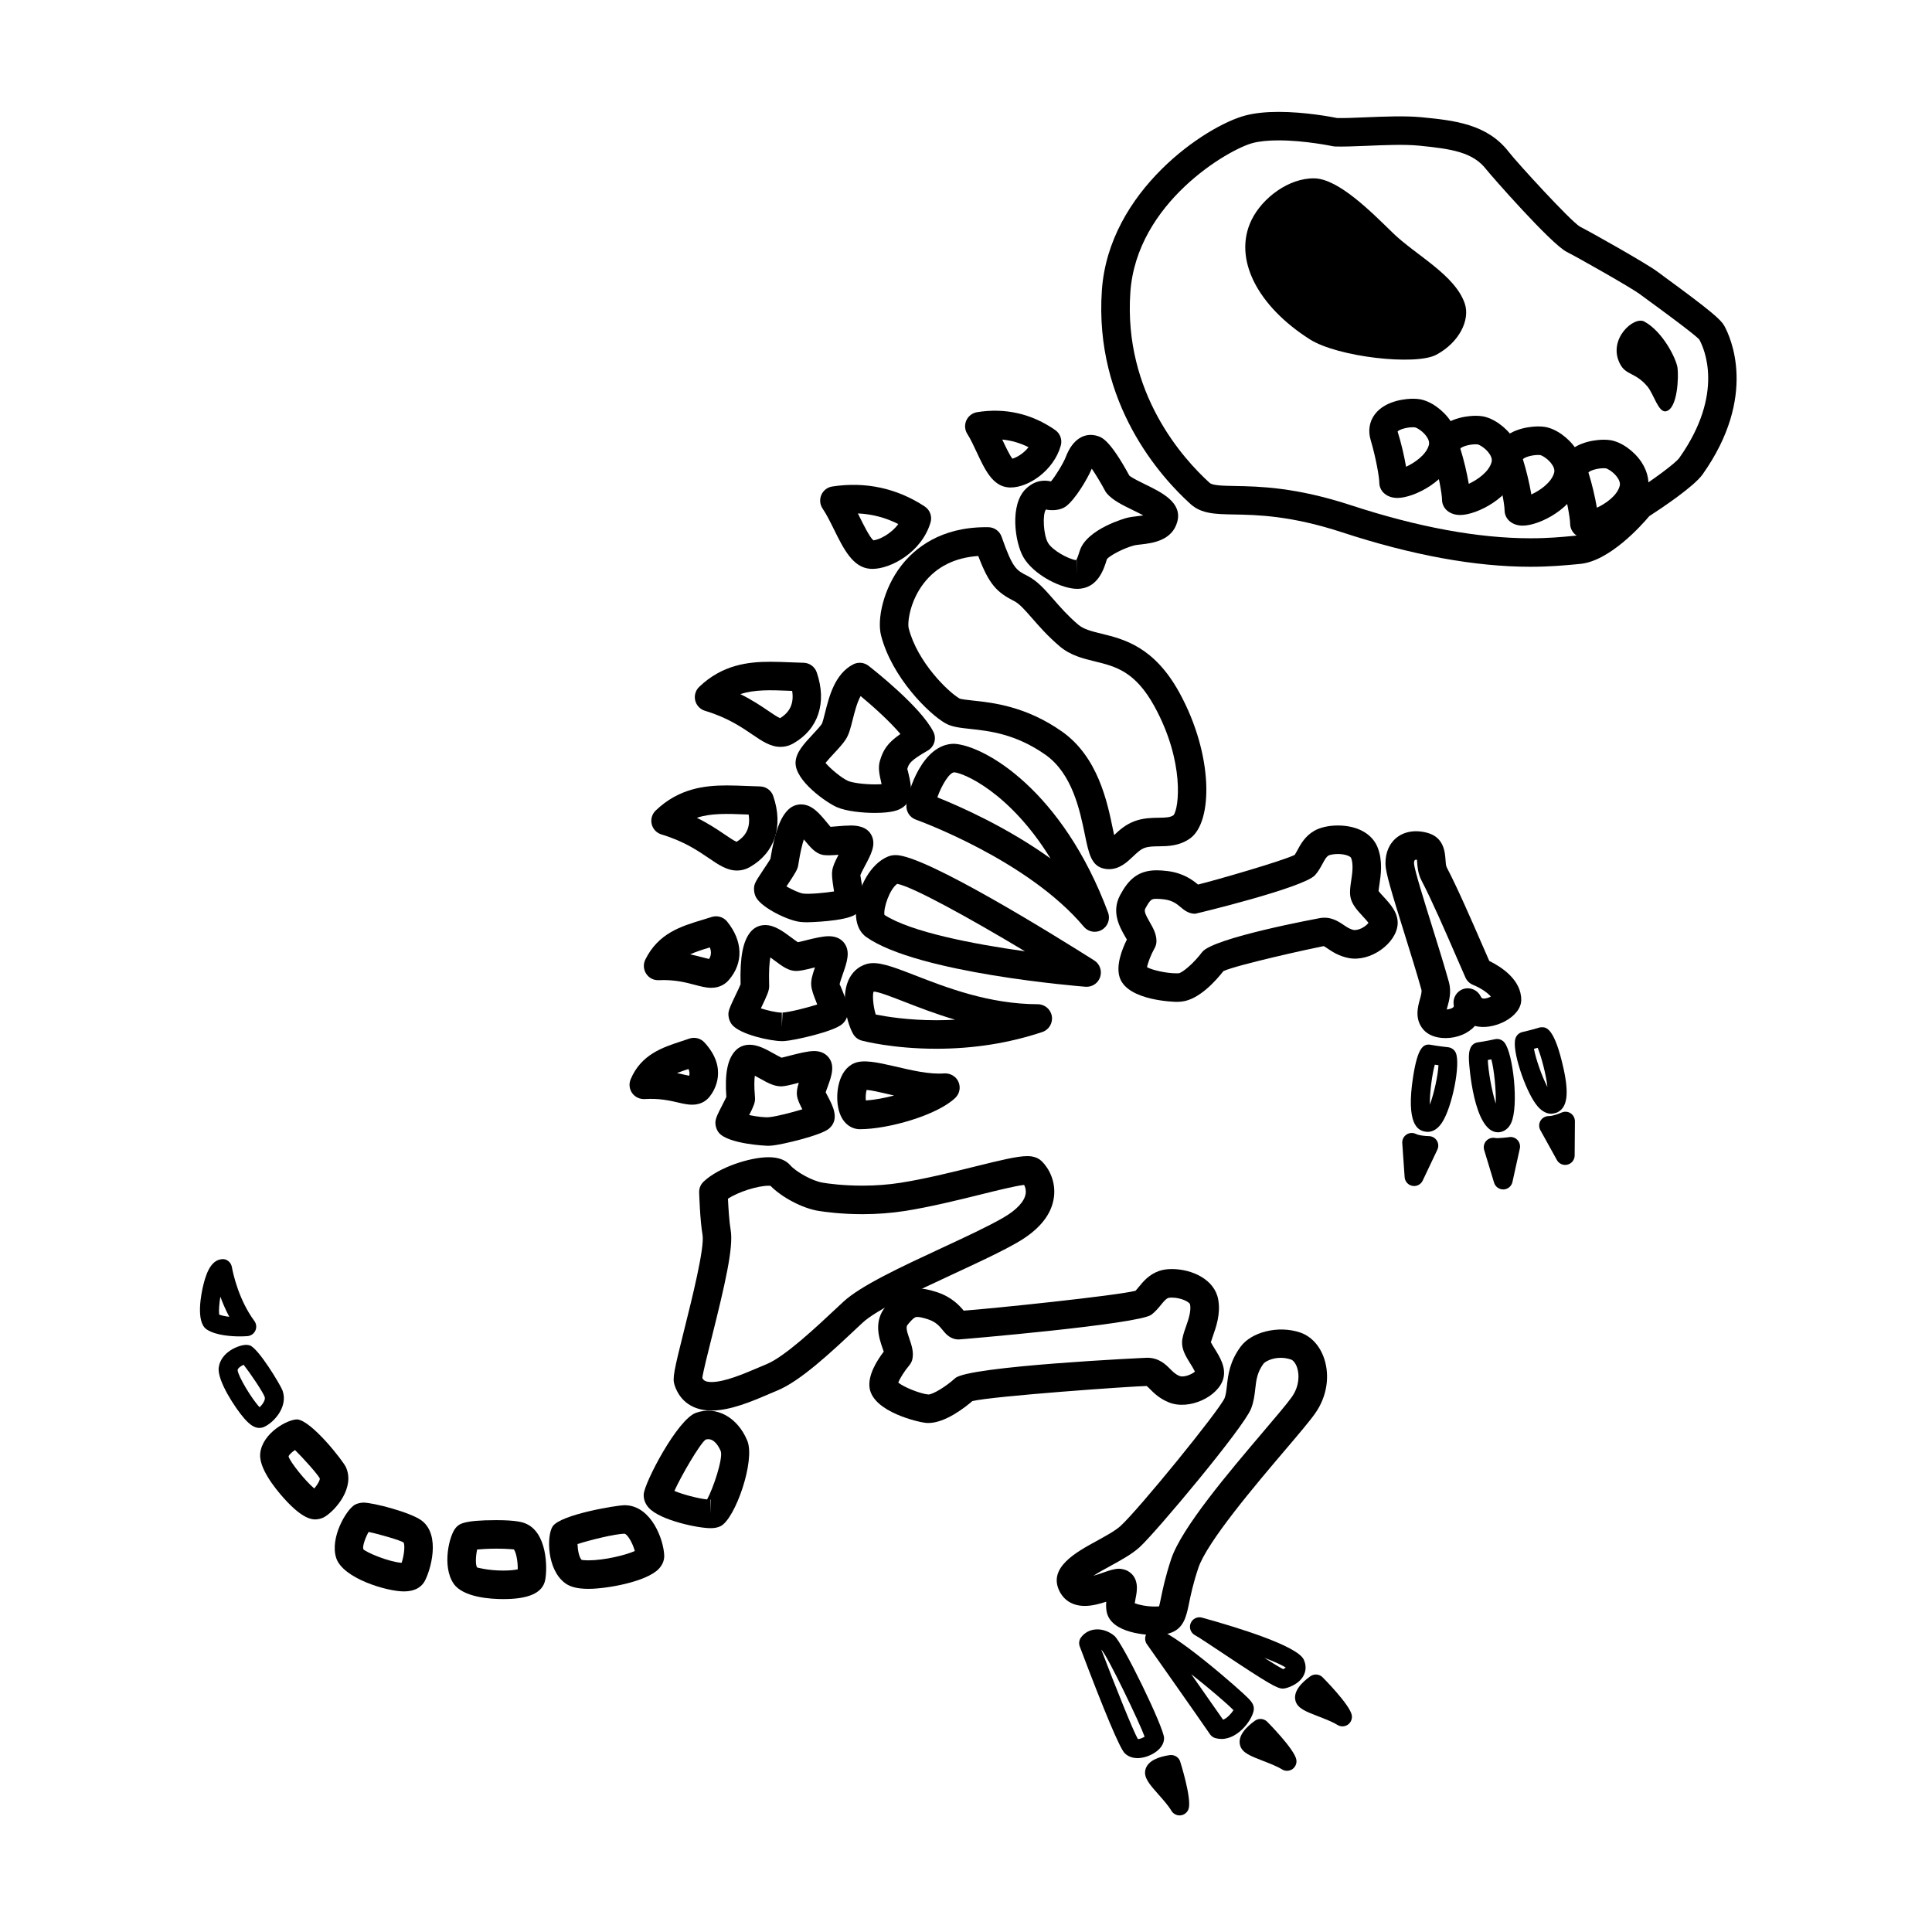 <?xml version="1.0" encoding="UTF-8"?>
<!-- Uploaded to: SVG Repo, www.svgrepo.com, Generator: SVG Repo Mixer Tools -->
<svg fill="#000000" width="800px" height="800px" version="1.1" viewBox="144 144 512 512" xmlns="http://www.w3.org/2000/svg">
 <g>
  <path d="m549.59 294.2c-14.629 0-31.422-3.066-49.902-9.125-13.617-4.465-22.621-4.625-28.582-4.731-5.059-0.09-8.715-0.156-11.613-2.777-7.75-7.008-25.547-26.555-23.488-56.586 1.812-26.484 27.629-43.68 38.094-46.391 2.414-0.625 5.352-0.941 8.734-0.941 6.969 0 13.934 1.309 15.543 1.633 1.828 0.039 4.484-0.059 7.379-0.188 5.027-0.211 10.797-0.441 15.004-0.02 8.516 0.84 17.32 1.719 23.102 9.211 2.156 2.793 16.234 18.184 18.812 19.766 2.832 1.414 17.637 9.766 20.441 11.859l2.047 1.508c12.414 9.082 14.902 11.32 15.785 12.914 1.621 2.926 8.977 18.586-5.738 39.379-2.293 3.238-10.844 8.941-14.133 11.074-2.102 2.488-10.57 11.969-18.367 12.66l-1.387 0.133c-2.609 0.238-6.547 0.621-11.73 0.621zm-66.754-113c-2.75 0-5.055 0.23-6.836 0.699-6.41 1.664-30.816 15.785-32.449 39.594-1.828 26.73 14.09 44.199 21.02 50.473 0.797 0.719 3.523 0.766 6.68 0.828 6.41 0.117 16.098 0.293 30.793 5.106 17.723 5.805 33.715 8.75 47.551 8.75 4.816 0 8.387-0.348 11-0.598l1.445-0.137c4.188-0.367 10.953-7.148 13.566-10.375 0.25-0.312 0.555-0.586 0.891-0.801 5.211-3.344 11.492-7.914 12.539-9.395 12.102-17.105 6.535-29.113 5.297-31.352-1.152-1.344-10.543-8.219-13.633-10.473l-2.121-1.562c-2.242-1.684-16.516-9.766-19.367-11.195-4.168-2.086-20.227-20.43-21.332-21.859-3.531-4.578-9.105-5.438-17.863-6.309-3.891-0.379-9.27-0.141-13.941 0.055-3.336 0.137-6.34 0.246-8.309 0.172-0.211-0.012-0.418-0.035-0.621-0.082-0.07-0.02-7.348-1.539-14.309-1.539z"/>
  <path d="m524.64 238.01c-5.481 2.938-26.145 0.609-33.535-4.09-13.828-8.797-20.434-21.348-15.434-31.629 2.836-5.824 9.883-11.168 16.691-11.023 6.398 0.141 15.09 8.941 20.781 14.484 5.984 5.824 16.512 11.113 19.051 18.738 1.418 4.25-1.414 10.23-7.555 13.52z"/>
  <path d="m585.57 252.98c3.031-0.785 3.305-9.133 2.992-11.492s-3.859-9.602-8.816-12.281c-2.769-1.496-9.766 4.711-6.453 11.18 1.602 3.133 4.035 2.207 7.25 5.984 1.734 2.031 2.957 7.148 5.027 6.609z"/>
  <path d="m514.34 275.96c-1.848 0-2.996-0.719-3.633-1.324-0.746-0.711-1.168-1.699-1.176-2.731-0.004-1.457-0.922-6.695-2.289-11.289-0.734-2.457-0.352-4.863 1.074-6.777 2.957-3.969 8.961-4.172 10.141-4.172 0.672 0 1.266 0.051 1.75 0.125 2.902 0.465 6.297 2.871 8.258 5.859 1.703 2.606 2.231 5.426 1.523 8.16-1.957 7.539-11.246 12.148-15.648 12.148zm4.121-18.734c-1.891 0-3.75 0.676-4.082 1.129 0.941 2.988 1.758 6.5 2.242 9.34 2.309-1.055 5.375-3.199 6.047-5.773 0.055-0.223 0.23-0.902-0.465-2.019-0.977-1.57-2.711-2.539-3.203-2.644-0.137-0.02-0.328-0.031-0.539-0.031z"/>
  <path d="m530.96 280.48c-1.848 0-2.996-0.719-3.633-1.324-0.746-0.711-1.168-1.699-1.176-2.731-0.004-1.457-0.922-6.695-2.289-11.289-0.734-2.457-0.352-4.863 1.074-6.777 2.957-3.969 8.961-4.172 10.141-4.172 0.672 0 1.266 0.051 1.75 0.125 2.902 0.465 6.297 2.871 8.258 5.859 1.703 2.606 2.231 5.426 1.523 8.16-1.957 7.535-11.246 12.148-15.648 12.148zm4.121-18.734c-1.891 0-3.75 0.676-4.082 1.129 0.941 2.988 1.758 6.5 2.242 9.34 2.309-1.055 5.375-3.199 6.047-5.773 0.055-0.223 0.23-0.902-0.465-2.019-0.977-1.57-2.711-2.539-3.203-2.644-0.137-0.02-0.332-0.031-0.539-0.031z"/>
  <path d="m547.54 283.3c-1.848 0-2.996-0.719-3.633-1.324-0.746-0.711-1.168-1.699-1.176-2.731-0.004-1.457-0.922-6.695-2.289-11.289-0.734-2.457-0.352-4.863 1.074-6.777 2.957-3.969 8.961-4.172 10.141-4.172 0.672 0 1.266 0.051 1.75 0.125 2.902 0.465 6.297 2.871 8.258 5.859 1.703 2.606 2.231 5.426 1.523 8.16-1.957 7.539-11.246 12.148-15.648 12.148zm4.121-18.73c-1.891 0-3.75 0.676-4.082 1.129 0.941 2.988 1.758 6.5 2.242 9.34 2.309-1.055 5.375-3.199 6.047-5.773 0.055-0.223 0.23-0.902-0.465-2.019-0.977-1.57-2.711-2.539-3.203-2.644-0.137-0.027-0.328-0.031-0.539-0.031z"/>
  <path d="m564.91 286.82c-1.848 0-2.996-0.719-3.633-1.324-0.746-0.711-1.168-1.699-1.176-2.731-0.004-1.457-0.922-6.695-2.289-11.289-0.734-2.457-0.352-4.863 1.074-6.777 2.957-3.969 8.961-4.172 10.141-4.172 0.672 0 1.266 0.051 1.75 0.125 2.902 0.465 6.297 2.871 8.258 5.859 1.703 2.606 2.231 5.426 1.523 8.16-1.957 7.535-11.246 12.148-15.648 12.148zm4.121-18.738c-1.891 0-3.75 0.676-4.082 1.129 0.941 2.988 1.758 6.5 2.242 9.34 2.309-1.055 5.375-3.199 6.047-5.773 0.055-0.223 0.23-0.902-0.465-2.019-0.977-1.57-2.711-2.539-3.203-2.644-0.137-0.02-0.328-0.031-0.539-0.031z"/>
  <path d="m429.46 300.05c-0.125 0-0.672-0.031-0.789-0.039-4.309-0.43-10.883-3.945-13.438-8.305-2.246-3.844-3.754-13.91 0.637-18.164 1.477-1.43 3.144-2.156 4.953-2.156 0.664 0 1.234 0.098 1.699 0.195 1.199-1.422 3.293-4.828 3.934-6.508 1.793-4.734 5.082-6.695 8.629-5.457 0.945 0.328 3.129 1.09 8.211 10.438 0.766 0.641 2.906 1.684 4.231 2.328 4.387 2.141 9.848 4.805 8.465 9.898-1.375 5.047-6.711 5.668-9.574 5.996-0.715 0.086-1.391 0.145-1.949 0.293-2.519 0.645-6.457 2.66-7.141 3.652-0.758 2.555-2.391 7.828-7.867 7.828zm-0.047-7.555 0.047 3.777v-3.777h-0.047zm-8.223-13.469c-0.934 1.094-0.73 6.656 0.559 8.855 1.117 1.91 5.223 4.242 7.457 4.578 0.328-0.539 0.711-1.762 0.926-2.457 1.832-5.879 12.34-8.723 12.449-8.75 0.848-0.215 1.875-0.348 2.957-0.473 0.395-0.047 0.926-0.105 1.449-0.188-0.926-0.508-1.996-1.027-2.785-1.414-2.754-1.344-5.356-2.613-6.879-4.422-0.172-0.203-0.316-0.418-0.441-0.645-1.152-2.156-2.508-4.387-3.547-5.91-1.152 2.727-4.414 8.219-6.879 10.012-1.633 1.18-4.039 1.102-5.266 0.812z"/>
  <path d="m375.89 359.43c-3.199 0-7.543-0.402-10.137-1.535-2.699-1.18-11.117-6.988-10.922-11.879 0.105-2.613 2.191-4.856 4.609-7.453 0.902-0.969 1.926-2.07 2.359-2.731 0.203-0.371 0.574-1.863 0.848-2.949 1.09-4.332 2.578-10.27 7.438-12.812 1.316-0.68 2.902-0.543 4.074 0.363 1.406 1.094 13.836 10.867 17.191 17.492 0.91 1.793 0.25 3.988-1.496 4.988-4.781 2.731-5.019 3.535-5.414 4.875 0.051 0.039 0.277 1.043 0.43 1.703 0.543 2.379 1.559 6.805-2.188 8.816-0.523 0.281-2.086 1.121-6.793 1.121zm-13.113-13.25c1.27 1.523 4.262 4.031 6 4.785 1.02 0.441 3.961 0.906 7.113 0.906 0.695 0 1.27-0.023 1.742-0.059-0.051-0.227-0.102-0.449-0.141-0.637-0.418-1.824-0.848-3.707-0.312-5.531 0.832-2.801 1.914-4.684 5.438-7.129-2.641-3.152-6.973-7.094-10.543-10.055-0.969 1.742-1.621 4.344-2.102 6.262-0.551 2.195-0.988 3.926-1.855 5.25-0.785 1.199-1.934 2.434-3.148 3.738-0.645 0.691-1.59 1.715-2.191 2.469z"/>
  <path d="m351.2 419.91c-2.863 0-11.023-1.699-13.215-4.367-0.719-0.875-1.109-2.316-0.887-3.426 0.176-0.867 0.609-1.812 1.797-4.316 0.527-1.109 1.094-2.242 1.367-2.953-0.195-7.305 0.641-11.523 2.695-13.945 0.957-1.133 2.316-1.754 3.828-1.754 2.492 0 4.781 1.703 6.996 3.356 0.504 0.371 1.199 0.891 1.668 1.195 0.57-0.109 1.371-0.324 2.223-0.535 2.117-0.523 4.301-1.059 5.992-1.059 2.238 0 3.449 0.988 4.07 1.812 1.699 2.266 0.719 5.074-0.414 8.328-0.301 0.863-0.75 2.16-0.812 2.594 0.09 0.141 0.438 0.926 0.762 1.758 1.18 3.008 2.519 6.41 0 8.73-2.227 2.055-12.727 4.387-15.406 4.566-0.078-0.004-0.578 0.016-0.664 0.016zm-5.562-8.684c1.777 0.562 4.117 1.125 5.562 1.125v3.777l0.18-3.785c1.98-0.133 6.484-1.273 9.195-2.144-0.117-0.312-0.238-0.609-0.332-0.855-0.641-1.633-1.195-3.043-1.266-4.348-0.074-1.309 0.316-2.66 0.996-4.629-0.172 0.039-0.332 0.086-0.488 0.121-2.082 0.516-3.406 0.828-4.508 0.828-1.996 0-3.633-1.219-5.703-2.762-0.309-0.227-0.715-0.535-1.133-0.832-0.23 1.34-0.422 3.527-0.316 7.019 0 0.039 0.016 0.523 0.016 0.559 0 1.25-0.508 2.379-2.117 5.75-0.027 0.062-0.055 0.121-0.086 0.176z"/>
  <path d="m347.32 447.64c-0.102 0-10.305-0.422-12.809-3.449-0.719-0.871-1.074-2.195-0.863-3.301 0.168-0.863 0.578-1.719 1.719-3.945 0.418-0.82 0.855-1.664 1.125-2.254-0.453-6.16 0.309-9.977 2.359-12.207 0.957-1.043 2.312-1.617 3.809-1.617 2.223 0 4.438 1.238 6.578 2.438 0.578 0.324 1.406 0.781 1.883 0.996 0.527-0.105 1.445-0.359 2.43-0.609 2.223-0.562 4.523-1.152 6.191-1.152 1.477 0 2.664 0.453 3.543 1.34 2.191 2.227 1.074 5.301 0.09 8.012-0.207 0.57-0.43 1.129-0.559 1.582 0.168 0.359 0.402 0.777 0.629 1.211 1.25 2.371 3.141 5.961 0.238 8.422-2.141 1.812-12.391 4.211-15.012 4.473-0.398 0.035-0.855 0.062-1.352 0.062zm-4.781-8.129c1.793 0.359 4.066 0.684 5.359 0.543 1.91-0.191 5.996-1.238 8.734-2.082-0.699-1.336-1.289-2.504-1.43-3.723-0.121-1.047 0.109-2.133 0.492-3.305-0.102 0.023-0.191 0.051-0.281 0.07-2.012 0.52-3.293 0.832-4.324 0.883h-0.016c-1.953 0-3.613-0.926-5.527-1.996-0.402-0.227-0.961-0.539-1.508-0.82-0.137 1.031-0.211 2.715 0.012 5.359 0 0.051 0.035 0.48 0.035 0.523 0.066 1.176-0.328 2.129-1.547 4.547z"/>
  <path d="m357.98 388.41c-0.754 0-1.422-0.031-1.949-0.098-3.113-0.352-9.891-3.57-11.598-6.379-0.609-0.996-0.805-2.606-0.395-3.691 0.301-0.785 0.883-1.688 2.344-3.883 0.691-1.039 1.422-2.102 1.785-2.75 1.164-7.18 2.66-11.156 4.875-13.176 0.898-0.816 2.039-1.258 3.234-1.258 2.902 0 4.887 2.41 6.812 4.731 0.359 0.438 0.695 0.867 1.004 1.211 0.508-0.031 1.094-0.086 1.703-0.137 1.223-0.105 2.527-0.211 3.617-0.211 1.098 0 4.449 0 5.672 2.852 1.023 2.394-0.246 4.793-1.859 7.836-0.438 0.82-1.094 2.066-1.219 2.488 0.023 0.277 0.191 1.137 0.328 2.035 0.516 3.344 0.992 6.5-1.559 8.309-2.711 1.93-12.699 2.121-12.797 2.121zm-5.559-9.492c1.523 0.871 3.531 1.785 4.453 1.891 1.793 0.195 5.809-0.203 8.156-0.57-0.055-0.402-0.117-0.797-0.168-1.117-0.258-1.684-0.48-3.141-0.312-4.375 0.168-1.23 0.742-2.453 1.672-4.223-1.848 0.156-3.289 0.191-4.102 0.047-2-0.379-3.332-1.988-4.871-3.856-0.07-0.086-0.145-0.176-0.223-0.266-0.43 1.336-0.938 3.359-1.414 6.398-0.004 0.035-0.086 0.508-0.09 0.543-0.207 1.082-0.762 2-2.863 5.152-0.074 0.133-0.156 0.254-0.238 0.375z"/>
  <path d="m411.83 273.19c-0.102 0-0.457-0.016-0.555-0.02-4.231-0.324-6.289-4.727-8.465-9.391-0.801-1.719-1.633-3.492-2.453-4.769-0.691-1.066-0.789-2.414-0.277-3.578 0.52-1.16 1.582-1.988 2.836-2.195 7.43-1.219 14.52 0.398 20.723 4.727 1.32 0.918 1.914 2.57 1.48 4.117-1.828 6.543-8.473 11.109-13.289 11.109zm-2.219-12.703c0.016 0.031 0.023 0.059 0.039 0.09 0.727 1.547 1.875 4.004 2.644 4.977 1.043-0.277 2.938-1.32 4.273-3.043-2.215-1.109-4.543-1.793-6.957-2.023z"/>
  <path d="m375.23 294.76c-0.09 0-0.504-0.016-0.598-0.02-4.625-0.332-7.043-5.231-9.602-10.402-0.984-1.988-2-4.051-3.023-5.547-0.73-1.074-0.855-2.445-0.344-3.633 0.516-1.188 1.602-2.031 2.883-2.227 8.777-1.359 17.156 0.441 24.512 5.289 1.391 0.918 2.016 2.629 1.547 4.223-2.344 7.93-10.574 12.316-15.375 12.316zm-3.879-14.695c0.156 0.309 0.309 0.613 0.457 0.922 1.004 2.031 2.644 5.356 3.641 6.207 1.547-0.137 4.695-1.703 6.609-4.316-3.371-1.707-6.961-2.652-10.707-2.812z"/>
  <path d="m350.85 341.93c-2.656 0-4.887-1.516-7.461-3.269-2.957-2.012-6.644-4.519-12.559-6.293-1.285-0.383-2.273-1.426-2.59-2.731-0.316-1.309 0.09-2.684 1.059-3.613 6.117-5.863 12.965-6.648 18.852-6.648 1.742 0 3.527 0.07 5.359 0.145 1.133 0.047 2.289 0.098 3.461 0.121 1.578 0.039 2.969 1.059 3.477 2.555 2.746 8.016 0.422 15.047-6.203 18.816-1.062 0.609-2.207 0.918-3.394 0.918zm-10.637-13.973c3.18 1.566 5.586 3.203 7.426 4.453 1.098 0.746 2.438 1.656 3.09 1.906 2.656-1.598 3.715-3.977 3.203-7.219-0.242-0.012-0.484-0.02-0.73-0.031-4.844-0.195-9.293-0.363-12.988 0.891z"/>
  <path d="m339.32 374.7c-2.656 0-4.887-1.516-7.461-3.269-2.957-2.012-6.644-4.519-12.559-6.293-1.285-0.383-2.273-1.426-2.59-2.731-0.316-1.309 0.09-2.684 1.059-3.613 6.117-5.863 12.965-6.648 18.852-6.648 1.742 0 3.527 0.07 5.359 0.145 1.133 0.047 2.289 0.098 3.461 0.121 1.578 0.039 2.969 1.059 3.477 2.555 2.746 8.016 0.422 15.047-6.203 18.816-1.07 0.609-2.211 0.918-3.394 0.918zm-10.641-13.973c3.18 1.566 5.586 3.203 7.426 4.453 1.098 0.746 2.438 1.656 3.09 1.906 2.656-1.598 3.715-3.977 3.203-7.219-0.242-0.012-0.484-0.02-0.73-0.031-4.848-0.195-9.293-0.363-12.988 0.891z"/>
  <path d="m332.48 405.78c-1.367 0-2.715-0.359-4.273-0.77-2.379-0.629-5.391-1.445-9.633-1.254-1.406 0.059-2.602-0.594-3.332-1.715-0.73-1.117-0.816-2.539-0.227-3.734 3.461-7.019 9.473-8.828 15.281-10.586l2.316-0.715c1.48-0.469 3.109 0.012 4.086 1.219 4.188 5.168 4.359 10.949 0.469 15.461-0.816 0.961-2.297 2.094-4.688 2.094zm0-7.559v3.777zm-5.582-1.309c1.234 0.258 2.309 0.539 3.25 0.789 0.586 0.156 1.266 0.332 1.762 0.438 0.473-0.762 0.73-1.738 0.207-3.066-2.051 0.621-3.769 1.176-5.219 1.84z"/>
  <path d="m327.42 436.76c-1.203 0-2.402-0.277-3.793-0.598-2.176-0.504-4.953-1.137-8.758-0.898-1.328 0.066-2.57-0.508-3.332-1.578-0.762-1.062-0.918-2.449-0.406-3.664 2.766-6.586 8.469-8.453 13.504-10.098l2.031-0.68c1.414-0.484 2.992-0.098 4.012 1.008 6.328 6.863 2.691 12.691 1.426 14.312-0.789 1.016-2.227 2.195-4.684 2.195zm0-7.559v3.777-3.777c0.008 0 0.008 0 0 0zm-4.012-0.828c0.707 0.141 1.344 0.293 1.93 0.43 0.418 0.102 0.891 0.207 1.293 0.289 0.145-0.438 0.172-1.023-0.176-1.793-1.141 0.363-2.152 0.715-3.047 1.074z"/>
  <path d="m437.89 374.34c-0.453 0-0.906-0.051-1.355-0.152-3.332-0.742-4-4-5.019-8.934-1.328-6.469-3.336-16.246-10.496-21.262-7.891-5.523-14.836-6.273-19.914-6.82-2.707-0.293-4.84-0.523-6.543-1.484-4.379-2.473-14.203-12.148-17.07-23.285-1.102-4.273 0.594-12.352 5.34-18.48 3.606-4.66 10.434-10.211 22.461-10.211l0.645 0.004c1.582 0.023 2.984 1.039 3.5 2.535 2.918 8.367 3.894 8.863 6.797 10.328 2.672 1.352 4.66 3.629 6.957 6.262 1.785 2.047 3.812 4.367 6.539 6.691 1.473 1.25 3.559 1.762 6.203 2.41 5.879 1.441 13.934 3.414 20.641 15.66 9.008 16.43 8.914 34.23 2.82 38.582-2.836 2.023-5.836 2.062-8.254 2.098-1.461 0.016-2.731 0.031-3.844 0.434-1.043 0.379-2.023 1.305-3.062 2.293-1.566 1.48-3.523 3.332-6.344 3.332zm-34.641-83c-6.207 0.43-11.055 2.848-14.434 7.215-3.734 4.82-4.375 10.516-3.996 11.965 2.324 9.027 10.578 16.957 13.473 18.594 0.457 0.211 2.223 0.398 3.637 0.551 5.219 0.562 13.957 1.508 23.434 8.148 9.629 6.734 12.09 18.75 13.566 25.926 0.105 0.504 0.215 1.047 0.328 1.57 1.371-1.301 3.074-2.848 5.488-3.715 2.309-0.832 4.523-0.855 6.309-0.883 1.949-0.023 3.09-0.07 3.953-0.684 1.426-1.762 3.004-14.102-5.055-28.805-5.113-9.324-10.312-10.602-15.82-11.949-3.18-0.781-6.465-1.586-9.297-3.988-3.16-2.684-5.481-5.344-7.34-7.477-1.855-2.121-3.316-3.797-4.672-4.484-4.625-2.34-6.699-4.383-9.574-11.984z"/>
  <path d="m434.11 390.93c-1.082 0-2.156-0.469-2.891-1.352-14.906-17.738-44.203-28.258-44.5-28.363-1.637-0.578-2.672-2.207-2.5-3.941 0.359-3.566 4.258-16.164 12.641-16.164 8.051 0.457 28.727 12.332 40.789 44.715 0.641 1.723-0.051 3.656-1.637 4.586-0.598 0.355-1.258 0.52-1.902 0.52zm-41.703-35.625c5.762 2.309 18.348 7.824 29.992 16.203-10.852-17.629-23.145-22.691-25.508-22.832-1.297 0-3.402 3.519-4.484 6.629z"/>
  <path d="m431.97 405.51c-0.102 0-0.195-0.004-0.297-0.012-1.809-0.141-44.488-3.598-58.086-13.164-1.23-0.867-3.211-3.047-2.672-7.945 0.57-5.152 3.633-11.41 8.387-13.387 0.625-0.258 1.328-0.395 2.086-0.395 7.848 0 42.246 21.371 52.602 27.922 1.465 0.926 2.109 2.734 1.566 4.387-0.516 1.559-1.969 2.594-3.586 2.594zm-53.582-19.051c6.957 4.527 23.555 7.738 37.238 9.645-15.324-9.199-29.887-17.148-33.852-17.879-1.992 1.379-3.691 6.356-3.387 8.234z"/>
  <path d="m392.12 421.93c-11.523 0-19.398-2.066-19.73-2.156-0.988-0.266-1.824-0.918-2.324-1.805-1.652-2.961-3.211-9.465-1.293-14.027 0.957-2.281 2.727-3.879 4.969-4.492 2.836-0.766 6.488 0.59 12.641 2.984 8.305 3.234 19.68 7.664 32.648 7.699 1.848 0.004 3.426 1.352 3.719 3.18 0.297 1.824-0.777 3.598-2.527 4.18-8.793 2.945-18.25 4.438-28.102 4.438zm-16.043-9.074c2.754 0.555 8.586 1.516 16.047 1.516 1.676 0 3.344-0.051 4.992-0.141-5.188-1.531-9.754-3.305-13.473-4.758-3.238-1.258-6.906-2.691-8.117-2.691-0.348 0.621-0.188 3.754 0.551 6.074z"/>
  <path d="m371.87 443.25c-2.215 0-4.887-1.496-5.734-5.691-0.77-3.828 0.039-10.02 4.266-11.805 2.367-1.004 6.004-0.25 10.793 0.863 4.254 0.988 9.125 2.172 13.062 1.844 1.582-0.074 3.09 0.77 3.738 2.227 0.648 1.457 0.316 3.164-0.836 4.266-4.801 4.598-17.758 8.297-25.289 8.297zm1.801-10.418c-0.223 0.734-0.309 1.918-0.211 2.805 2.344-0.156 4.957-0.645 7.481-1.32-0.504-0.109-0.992-0.227-1.473-0.336-2.188-0.516-4.445-1.043-5.797-1.148z"/>
  <path d="m455.78 409.5c-0.125 0-12.832-0.172-15.008-6.344-1.129-3.195 0.539-7.512 1.863-10.168-0.16-0.266-0.359-0.609-0.52-0.883-1.371-2.402-3.672-6.422-1.27-10.891 2.125-3.945 4.586-6.574 9.699-6.574 0.852 0 1.812 0.07 2.91 0.207 4.188 0.523 6.644 2.414 8.039 3.566 4.473-1.09 22.297-6.227 25.605-7.848 0.227-0.328 0.473-0.781 0.73-1.254 0.855-1.594 2.035-3.773 4.555-5.188 1.543-0.863 3.785-1.359 6.16-1.359 5.176 0 9.125 2.188 10.555 5.856 1.387 3.566 0.848 7.219 0.449 9.883-0.082 0.527-0.18 1.211-0.215 1.637 0.301 0.398 0.887 1.031 1.301 1.477 1.758 1.906 3.945 4.277 3.758 7.289-0.316 5.066-7.203 10.141-13.02 8.977-2.625-0.523-4.383-1.723-5.559-2.519-0.352-0.242-0.836-0.57-1.012-0.637-3.84 0.742-22.98 4.977-26.582 6.629-1.793 2.297-6.414 7.609-11.074 8.07-0.395 0.051-0.855 0.074-1.367 0.074zm-7.805-9.176c1.414 0.762 5.059 1.617 7.805 1.617 0.23 0 0.438-0.004 0.621-0.023 1.012-0.168 4-2.699 6.172-5.594 2.852-3.805 30.895-8.957 31.176-9.012 2.852-0.52 4.926 0.855 6.328 1.809 0.934 0.629 1.664 1.133 2.785 1.355h0.055c1.633 0 3.16-1.145 3.742-1.898-0.387-0.543-1.109-1.324-1.578-1.832-1.438-1.559-2.918-3.16-3.234-5.211-0.195-1.281 0-2.609 0.23-4.144 0.289-1.926 0.645-4.328-0.02-6.027-0.16-0.422-1.512-1.043-3.508-1.043-1.309 0-2.215 0.262-2.453 0.387-0.586 0.328-0.992 1.047-1.613 2.195-0.52 0.957-1.102 2.047-2.004 3.039-3.027 3.332-31.539 10.211-31.766 10.211-1.75 0-2.941-1.004-3.82-1.738-0.996-0.84-2.133-1.789-4.363-2.07-0.746-0.098-1.395-0.145-1.98-0.145-1.301 0-1.641 0-3.043 2.602-0.352 0.664 0.055 1.594 1.176 3.559 0.887 1.543 1.793 3.133 1.793 5.043 0 0.648-0.172 1.293-0.492 1.863-0.965 1.703-1.82 3.918-2.008 5.059z"/>
  <path d="m390.02 521.11c-0.109 0-0.559-0.02-0.672-0.031-1.699-0.152-13.926-2.816-14.898-9.25-0.504-3.356 1.945-7.273 3.75-9.637-0.105-0.293-0.238-0.664-0.336-0.961-0.902-2.621-2.402-7.004 0.805-10.934 1.91-2.352 4.301-4.867 8.43-4.867 1.449 0 3.039 0.301 5.148 0.984 3.914 1.273 5.969 3.508 7.141 4.922 7.445-0.535 40.258-3.934 45.523-5.262 0.273-0.281 0.578-0.656 0.902-1.047 1.148-1.402 2.711-3.32 5.453-4.242 0.945-0.316 2.047-0.473 3.273-0.473 5.379 0 11.332 2.762 12.293 8.039 0.695 3.758-0.527 7.246-1.422 9.789-0.176 0.504-0.402 1.145-0.523 1.559 0.223 0.453 0.676 1.18 0.992 1.691 1.371 2.207 3.078 4.949 2.328 7.879-1.254 4.852-9.105 8.57-14.473 6.363-2.481-1.008-3.926-2.457-4.984-3.516-0.301-0.309-0.719-0.727-0.883-0.816-4.031 0.07-40.652 2.664-46.184 4-1.914 1.652-7.18 5.809-11.664 5.809zm-7.965-10.699c1.465 1.195 5.801 2.953 7.965 3.144 1.215 0 4.676-2.102 7.117-4.324 3.543-3.219 50.523-5.414 50.977-5.414 3.074 0.051 4.828 1.805 5.984 2.969 0.789 0.797 1.422 1.426 2.484 1.859 1.18 0.484 3.332-0.473 4.09-1.152-0.281-0.605-0.84-1.512-1.211-2.102-1.113-1.793-2.266-3.648-2.203-5.715 0.055-1.305 0.5-2.57 1.008-4.035 0.648-1.84 1.449-4.133 1.125-5.918-0.125-0.707-2.449-1.848-4.863-1.848-0.508 0-0.805 0.059-0.875 0.086-0.637 0.211-1.168 0.84-1.996 1.855-0.691 0.84-1.465 1.789-2.535 2.602-3.406 2.555-50.621 6.555-51.047 6.555-0.238 0-0.609-0.031-0.84-0.074-1.719-0.324-2.707-1.543-3.426-2.422-0.828-1.012-1.758-2.16-3.906-2.856-1.285-0.414-2.207-0.613-2.816-0.613-0.414 0-0.875 0-2.57 2.082-0.48 0.586-0.25 1.578 0.484 3.707 0.574 1.676 1.168 3.414 0.812 5.289-0.121 0.641-0.414 1.238-0.836 1.738-1.262 1.488-2.523 3.492-2.922 4.586z"/>
  <path d="m332.59 517.81c-4.922 0-8.414-2.414-9.84-6.793-0.57-1.754-0.172-3.633 2.559-14.551 2.047-8.168 5.465-21.844 4.871-25.215-0.672-3.797-0.887-10.953-0.898-11.25-0.031-1.078 0.395-2.109 1.176-2.852 4.016-3.812 12.297-6.473 17.219-6.473 2.59 0 4.519 0.715 5.742 2.117 1.465 1.684 5.723 4.152 8.602 4.629 1.43 0.238 5.344 0.789 10.535 0.789 3.512 0 6.918-0.262 10.117-0.766 6.473-1.023 13.418-2.746 19.539-4.262 7.199-1.785 11.402-2.797 13.996-2.797 0.621 0 2.504 0 3.894 1.379 1.895 1.875 3.734 5.356 3.203 9.473-0.594 4.609-3.84 8.645-9.645 11.996-4.328 2.5-10.469 5.352-16.965 8.367-9.566 4.445-20.414 9.48-24.113 12.941l-1.246 1.164c-7.117 6.688-15.191 14.262-21.316 16.785l-2.07 0.875c-4.609 1.984-10.359 4.441-15.359 4.441zm-2.469-8.641c0.309 0.656 0.848 1.082 2.465 1.082 3.461 0 8.629-2.207 12.41-3.824l2.16-0.91c4.84-1.996 13.039-9.691 19.023-15.305l1.25-1.168c4.586-4.301 15.523-9.375 26.094-14.289 6.344-2.949 12.328-5.727 16.367-8.062 3.551-2.051 5.656-4.328 5.93-6.418 0.121-0.941-0.133-1.719-0.414-2.262-2.363 0.277-6.934 1.406-11.371 2.508-5.961 1.477-13.383 3.316-20.176 4.394-3.594 0.562-7.391 0.855-11.297 0.855-5.75 0-10.148-0.625-11.77-0.891-4.195-0.699-9.672-3.606-12.602-6.621-0.121-0.016-0.289-0.023-0.504-0.023-2.801 0-7.848 1.531-10.77 3.438 0.117 2.492 0.348 6.211 0.715 8.273 0.812 4.606-1.551 14.66-4.984 28.371-1.035 4.102-2.297 9.133-2.527 10.852z"/>
  <path d="m450.06 577.31c-1.211 0-11.859-0.18-12.828-6.418-0.125-0.84-0.125-1.656-0.066-2.422-1.77 0.578-3.75 1.117-5.684 1.117-4.144 0-5.981-2.434-6.699-3.883-3.125-6.238 4.332-10.316 9.777-13.297 2.457-1.352 4.996-2.734 6.375-3.988 4.867-4.438 26.008-30.41 27.594-33.891 0.348-0.898 0.473-2.019 0.621-3.332 0.316-2.828 0.715-6.348 3.617-10.297 2.84-3.879 9.969-5.754 15.816-3.758 2.918 0.992 5.238 3.535 6.367 6.984 1.535 4.691 0.641 10.078-2.394 14.398-1.387 1.988-4.301 5.422-8 9.77-7.742 9.113-20.703 24.363-22.992 31.246-1.406 4.219-2.023 7.227-2.473 9.422-0.719 3.492-1.395 6.797-5.316 7.914-1.008 0.289-2.254 0.434-3.715 0.434zm-5.344-8.43c1.062 0.422 3.176 0.871 5.34 0.871 0.469 0 0.84-0.023 1.117-0.055 0.152-0.559 0.332-1.445 0.504-2.258 0.465-2.246 1.16-5.648 2.707-10.293 2.762-8.273 15.27-22.992 24.41-33.75 3.426-4.031 6.387-7.512 7.57-9.203 1.977-2.82 2.012-5.836 1.395-7.723-0.441-1.352-1.148-2.012-1.613-2.176-0.891-0.301-1.809-0.457-2.731-0.457-2.551 0-4.262 1.145-4.559 1.535-1.707 2.328-1.934 4.336-2.195 6.672-0.18 1.598-0.387 3.422-1.113 5.269-1.934 4.988-25.207 32.754-29.512 36.684-2.039 1.867-4.988 3.477-7.844 5.039-1.273 0.699-3.039 1.664-4.434 2.559 0.891-0.238 1.77-0.543 2.504-0.805 1.684-0.59 3.019-1.059 4.301-1.059 0.66 0 1.707 0.258 2.277 0.578 3.203 1.812 2.473 5.43 2.125 7.176-0.098 0.461-0.191 0.957-0.25 1.395z"/>
  <path d="m332.3 548.98c-3.387 0-13.324-2.086-16.348-5.371-0.977-1.062-1.457-2.371-1.352-3.688 0.258-3.109 8.902-19.75 13.836-21.508 5.391-1.918 10.992 1.125 13.594 7.356 2.207 5.289-3.203 20.758-7.07 22.68-0.734 0.363-1.582 0.531-2.66 0.531zm0-7.543v3.762l0.105-3.785c-0.004 0.004-0.039 0.008-0.105 0.023zm-9.578-2.328c2.188 0.934 6.246 2.004 8.664 2.258 1.652-2.984 4.219-10.727 3.641-12.75-0.977-2.336-2.457-3.648-4.055-3.09-1.566 1.199-6.465 9.598-8.25 13.582z"/>
  <path d="m299.97 565.06c-2.832 0-4.797-0.473-6.188-1.496-4.926-3.617-4.898-12.625-3.344-15.027 2.066-3.211 17.23-5.644 19.016-5.644 0.105 0 0.613 0.02 0.719 0.031 6.508 0.539 9.668 9.02 9.848 13.227 0.039 0.922-0.18 2.297-1.461 3.633-3.324 3.457-13.871 5.277-18.59 5.277zm-1.742-7.652c0.145 0 0.707 0.098 1.742 0.098 4.141 0 9.855-1.379 12.262-2.473-0.551-2.074-1.91-4.387-2.699-4.578-2.469 0-9.371 1.723-12.484 2.734 0.035 1.543 0.418 3.606 1.137 4.238 0.008-0.016 0.016-0.02 0.043-0.02z"/>
  <path d="m277.36 567.78c-3.102 0-10.594-0.398-13.133-4.082-3.164-4.586-1.184-12.914 0.613-14.883 0.797-0.871 1.785-1.961 10.727-1.961 5.41 0 7.019 0.621 7.543 0.82 5.906 2.266 6 11.812 5.371 15.035-0.672 3.414-4.309 5.07-11.121 5.07zm-6.914-13.145c-0.367 1.684-0.504 4.039 0 4.769 0.266 0.059 2.984 0.812 6.918 0.812 1.809 0 3.066-0.16 3.84-0.324 0.059-2.137-0.469-4.711-1.066-5.316 0.023 0.082-1.449-0.168-4.566-0.168-2.152 0.008-3.949 0.117-5.125 0.227z"/>
  <path d="m251.01 565.74c-4.481 0-16.184-3.449-17.922-8.887-1.691-5.309 2.625-12.699 4.922-14.062 0.586-0.348 1.613-0.586 2.293-0.586 2.637 0 12.699 2.625 15.516 4.816 4.988 3.883 2.309 13.047 0.762 15.945-0.676 1.273-2.188 2.773-5.57 2.773zm-9.328-15.758c-0.848 1.508-1.668 3.734-1.395 4.586 0.781 0.836 6.637 3.332 10.148 3.598 0.68-2.023 0.926-4.644 0.523-5.394-0.973-0.605-6.402-2.207-9.277-2.789z"/>
  <path d="m227.64 546.66c-0.922 0-3.375 0-8.387-5.582-2.527-2.82-6.707-8.117-6.293-11.93 0.59-5.41 7.246-8.992 9.789-8.992 3.836 0.309 12.172 11.02 12.914 12.637 2.449 5.359-2.586 11.359-5.691 13.234-0.594 0.355-1.645 0.633-2.332 0.633zm-5.465-18.383c-0.816 0.543-1.605 1.27-1.699 1.699 0.352 1.387 4.359 6.422 6.805 8.484 0.812-0.934 1.512-2.109 1.473-2.66-0.574-1.113-4.387-5.387-6.578-7.523z"/>
  <path d="m212.76 522.42c-1.293 0-2.519-0.777-4.098-2.594-2.176-2.504-7.188-9.941-6.691-13.461 0.594-4.188 5.445-5.965 7.273-5.965 0.25 0 0.68 0.059 0.918 0.133 2.262 0.66 8.191 10.516 8.723 12.004 1.523 4.324-2.359 8.508-4.961 9.637-0.305 0.141-0.82 0.246-1.164 0.246zm-4.199-16.742c-0.676 0.309-1.516 0.863-1.594 1.395 0.09 1.578 3.777 7.723 5.836 9.859 0.812-0.762 1.605-1.977 1.344-2.715-0.504-1.414-3.961-6.492-5.586-8.539z"/>
  <path d="m207.53 498.16c-1.828 0-6.348-0.188-8.797-1.879-2.934-2.039-1.387-9.539-0.84-11.785 1.047-4.332 2.551-6.484 4.734-6.781 1.32-0.258 2.574 0.719 2.816 2.039 0.359 1.945 1.84 8.715 5.969 14.324 0.543 0.742 0.645 1.723 0.258 2.555-0.387 0.836-1.199 1.391-2.117 1.457-0.664 0.047-1.344 0.07-2.023 0.07zm-5.445-5.777c0.555 0.211 1.461 0.438 2.684 0.586-0.984-1.832-1.762-3.656-2.371-5.34-0.301 1.871-0.449 3.746-0.312 4.754z"/>
  <path d="m445.48 609.92c-1.387 0-2.57-0.453-3.422-1.305-1.301-1.301-5.309-10.812-11.91-28.285-0.301-0.789-0.18-1.688 0.316-2.371 1.953-2.684 5.863-2.891 8.828-0.469 2.223 1.812 13.203 24.391 13.203 27.141 0.004 3.176-4.223 5.289-7.016 5.289zm-9.621-28.738c4.019 10.523 8.367 21.328 9.691 23.695 0.621-0.023 1.367-0.359 1.785-0.645-1.211-3.422-9.586-20.934-11.375-22.973-0.023-0.023-0.066-0.055-0.102-0.078z"/>
  <path d="m456.6 625.1c-0.887 0-1.715-0.469-2.172-1.238-0.785-1.336-2.195-2.922-3.438-4.324-2.363-2.672-3.918-4.438-3.465-6.473 0.574-2.578 3.848-3.566 6.492-3.945 1.168-0.145 2.301 0.504 2.711 1.605 0.035 0.098 3.16 9.957 2.258 12.656-0.316 0.938-1.145 1.602-2.125 1.707-0.082 0.004-0.172 0.012-0.262 0.012z"/>
  <path d="m485.07 613.28c-0.465 0-0.926-0.125-1.336-0.383-1.32-0.82-3.301-1.582-5.047-2.258-3.324-1.281-5.523-2.125-6.062-4.141-0.68-2.555 1.777-4.938 3.953-6.492 0.957-0.684 2.266-0.609 3.148 0.18 0.07 0.066 7.375 7.371 7.828 10.184 0.152 0.973-0.277 1.953-1.098 2.5-0.418 0.27-0.902 0.41-1.387 0.41z"/>
  <path d="m499.76 601.5c-0.465 0-0.926-0.125-1.336-0.383-1.32-0.82-3.301-1.582-5.047-2.258-3.324-1.281-5.523-2.125-6.062-4.141-0.68-2.555 1.773-4.938 3.941-6.492 0.961-0.672 2.262-0.609 3.144 0.172 0.074 0.066 7.402 7.391 7.848 10.188 0.152 0.973-0.277 1.953-1.098 2.5-0.422 0.27-0.906 0.414-1.391 0.414z"/>
  <path d="m467.7 604.84c-0.555 0-1.113-0.082-1.648-0.23-0.559-0.16-1.047-0.52-1.379-0.996-3.062-4.484-16.746-23.906-16.746-23.906-0.43-0.609-0.562-1.371-0.371-2.09 0.188-0.719 0.684-1.32 1.355-1.633 0.336-0.16 0.867-0.277 1.238-0.277 4.117 0 22.789 16.359 24.73 18.43 0.781 0.828 1.473 1.668 1.395 2.856-0.148 2.34-3.902 7.848-8.574 7.848zm-8.016-17.172c3.219 4.574 6.621 9.441 8.438 12.066 0.977-0.309 2.141-1.562 2.762-2.519-1.855-1.898-6.625-5.934-11.199-9.547z"/>
  <path d="m483.96 591.49c-1.465 0-3.523-1.117-16.137-9.516-3.09-2.055-6.277-4.18-7.133-4.629-1.137-0.605-1.633-1.965-1.16-3.16 0.48-1.195 1.758-1.848 3.019-1.496 9.332 2.578 25.23 7.457 26.953 11.113 0.695 1.473 0.656 3.023-0.109 4.367-1.27 2.254-4.211 3.211-5.141 3.301zm-4.894-8.152c2.16 1.387 4.031 2.535 4.977 3.004 0.23-0.105 0.504-0.258 0.699-0.402-0.918-0.652-2.984-1.57-5.676-2.602z"/>
  <path d="m527.06 419.1c-2.539 0-4.625-0.805-5.875-2.277-2.359-2.777-1.445-6.027-0.906-7.969 0.277-0.988 0.559-2.012 0.406-2.586-1.137-4.106-2.805-9.457-4.418-14.621-3.602-11.539-5.074-16.453-5.106-18.668-0.051-3.316 1.234-5.324 2.316-6.422 2.102-2.121 5.32-2.812 8.848-1.832 4.336 1.199 4.609 5.16 4.742 7.062 0.055 0.84 0.109 1.641 0.348 2.102 2.902 5.57 6.586 14.047 9.543 20.852l1.715 3.918c3.098 1.516 8.5 4.938 8.469 10.344-0.023 4.602-7.5 8.219-12.277 6.867-1.781 2.027-4.688 3.231-7.805 3.231zm-7.809-47.262c-0.367 0.012-0.535 0.266-0.523 1.031 0.109 1.648 2.801 10.246 4.758 16.523 1.641 5.254 3.336 10.691 4.488 14.867 0.715 2.59 0.066 4.922-0.406 6.621-0.055 0.191-0.117 0.422-0.176 0.648 0.836-0.066 1.57-0.371 1.812-0.66 0.031-0.035 0.109-0.137 0.047-0.578-0.301-1.844 0.789-3.629 2.57-4.203 1.773-0.57 3.707 0.238 4.539 1.906 0.301 0.605 0.516 0.637 0.891 0.637 0.605 0 1.301-0.246 1.848-0.527-0.77-0.891-2.434-2.16-4.731-3.102-0.906-0.367-1.629-1.074-2.019-1.969l-2.309-5.281c-2.906-6.699-6.531-15.039-9.309-20.379-0.969-1.859-1.098-3.715-1.188-5.066-0.012-0.141-0.02-0.301-0.031-0.453-0.098-0.016-0.18-0.016-0.262-0.016z"/>
  <path d="m522.31 443.96c-0.266 0-0.871-0.102-1.129-0.18-1.164-0.379-4.734-1.543-2.664-14.605 1.211-7.613 2.68-8.707 4.785-8.266 1.641 0.316 4.469 0.621 4.469 0.621 0.898 0.102 1.672 0.664 2.035 1.492 1.293 2.949-0.941 14.312-3.629 18.43-1.086 1.664-2.387 2.508-3.867 2.508zm1.93-17.809c-0.711 2.527-1.371 7.457-1.32 10.617 1.125-2.961 2.172-7.84 2.289-10.484-0.309-0.035-0.637-0.082-0.969-0.133z"/>
  <path d="m555.12 439.15c-2.207 0-3.652-1.945-4.121-2.586-2.871-3.879-6.359-14.188-5.402-17.336 0.262-0.863 0.961-1.516 1.84-1.723 0.02-0.004 2.777-0.641 4.363-1.152 0.25-0.086 0.551-0.125 0.812-0.125 1.078 0 3.316 0 5.734 10.914 1.512 6.828 0.984 10.43-1.699 11.672-0.34 0.152-1.16 0.336-1.527 0.336zm-4.606-17.215c0.43 2.519 2.082 7.285 3.57 10.125-0.324-3.144-1.578-7.957-2.586-10.387-0.332 0.098-0.672 0.184-0.984 0.262z"/>
  <path d="m540.96 444.07h-0.023c-6.484-0.066-7.613-18.398-7.621-18.582-0.105-1.727-0.289-4.934 2.445-5.273 1.648-0.211 4.41-0.812 4.43-0.816 0.918-0.203 1.875 0.125 2.481 0.855 2.336 2.832 3.875 16.934 1.785 21.367-1.039 2.207-2.793 2.449-3.496 2.449zm-2.672-19.164c0.102 2.797 1.027 8.188 2.102 11.562 0.121-3.535-0.434-8.984-1.168-11.734-0.301 0.059-0.613 0.121-0.934 0.172z"/>
  <path d="m518.76 458.31c-0.152 0-0.312-0.016-0.469-0.047-1.129-0.211-1.969-1.152-2.047-2.297l-0.629-9.023c-0.066-0.906 0.363-1.773 1.117-2.273 0.742-0.5 1.715-0.559 2.519-0.156 0.781 0.387 2.453 0.562 3.394 0.57 0.863 0.004 1.664 0.449 2.125 1.176 0.457 0.73 0.52 1.641 0.145 2.418l-3.883 8.188c-0.422 0.898-1.312 1.445-2.273 1.445z"/>
  <path d="m542.36 459.21c-1.109 0-2.086-0.727-2.414-1.785l-2.625-8.656c-0.262-0.867-0.039-1.805 0.574-2.457 0.621-0.66 1.551-0.918 2.422-0.727 0.551 0.137 3.414-0.203 3.43-0.203 0.863-0.203 1.727 0.066 2.336 0.672 0.609 0.609 0.871 1.484 0.684 2.328l-1.953 8.852c-0.246 1.125-1.215 1.934-2.363 1.98-0.023-0.004-0.059-0.004-0.09-0.004z"/>
  <path d="m558.8 452.72c-0.902 0-1.754-0.484-2.207-1.301l-4.379-7.914c-0.438-0.789-0.418-1.758 0.051-2.527s1.289-1.199 2.215-1.211h0.004c1.023 0 2.695-0.625 3.309-0.91 0.789-0.363 1.703-0.309 2.422 0.16s1.16 1.273 1.152 2.141l-0.066 9.062c-0.012 1.145-0.785 2.141-1.898 2.418-0.184 0.055-0.391 0.082-0.602 0.082z"/>
 </g>
</svg>